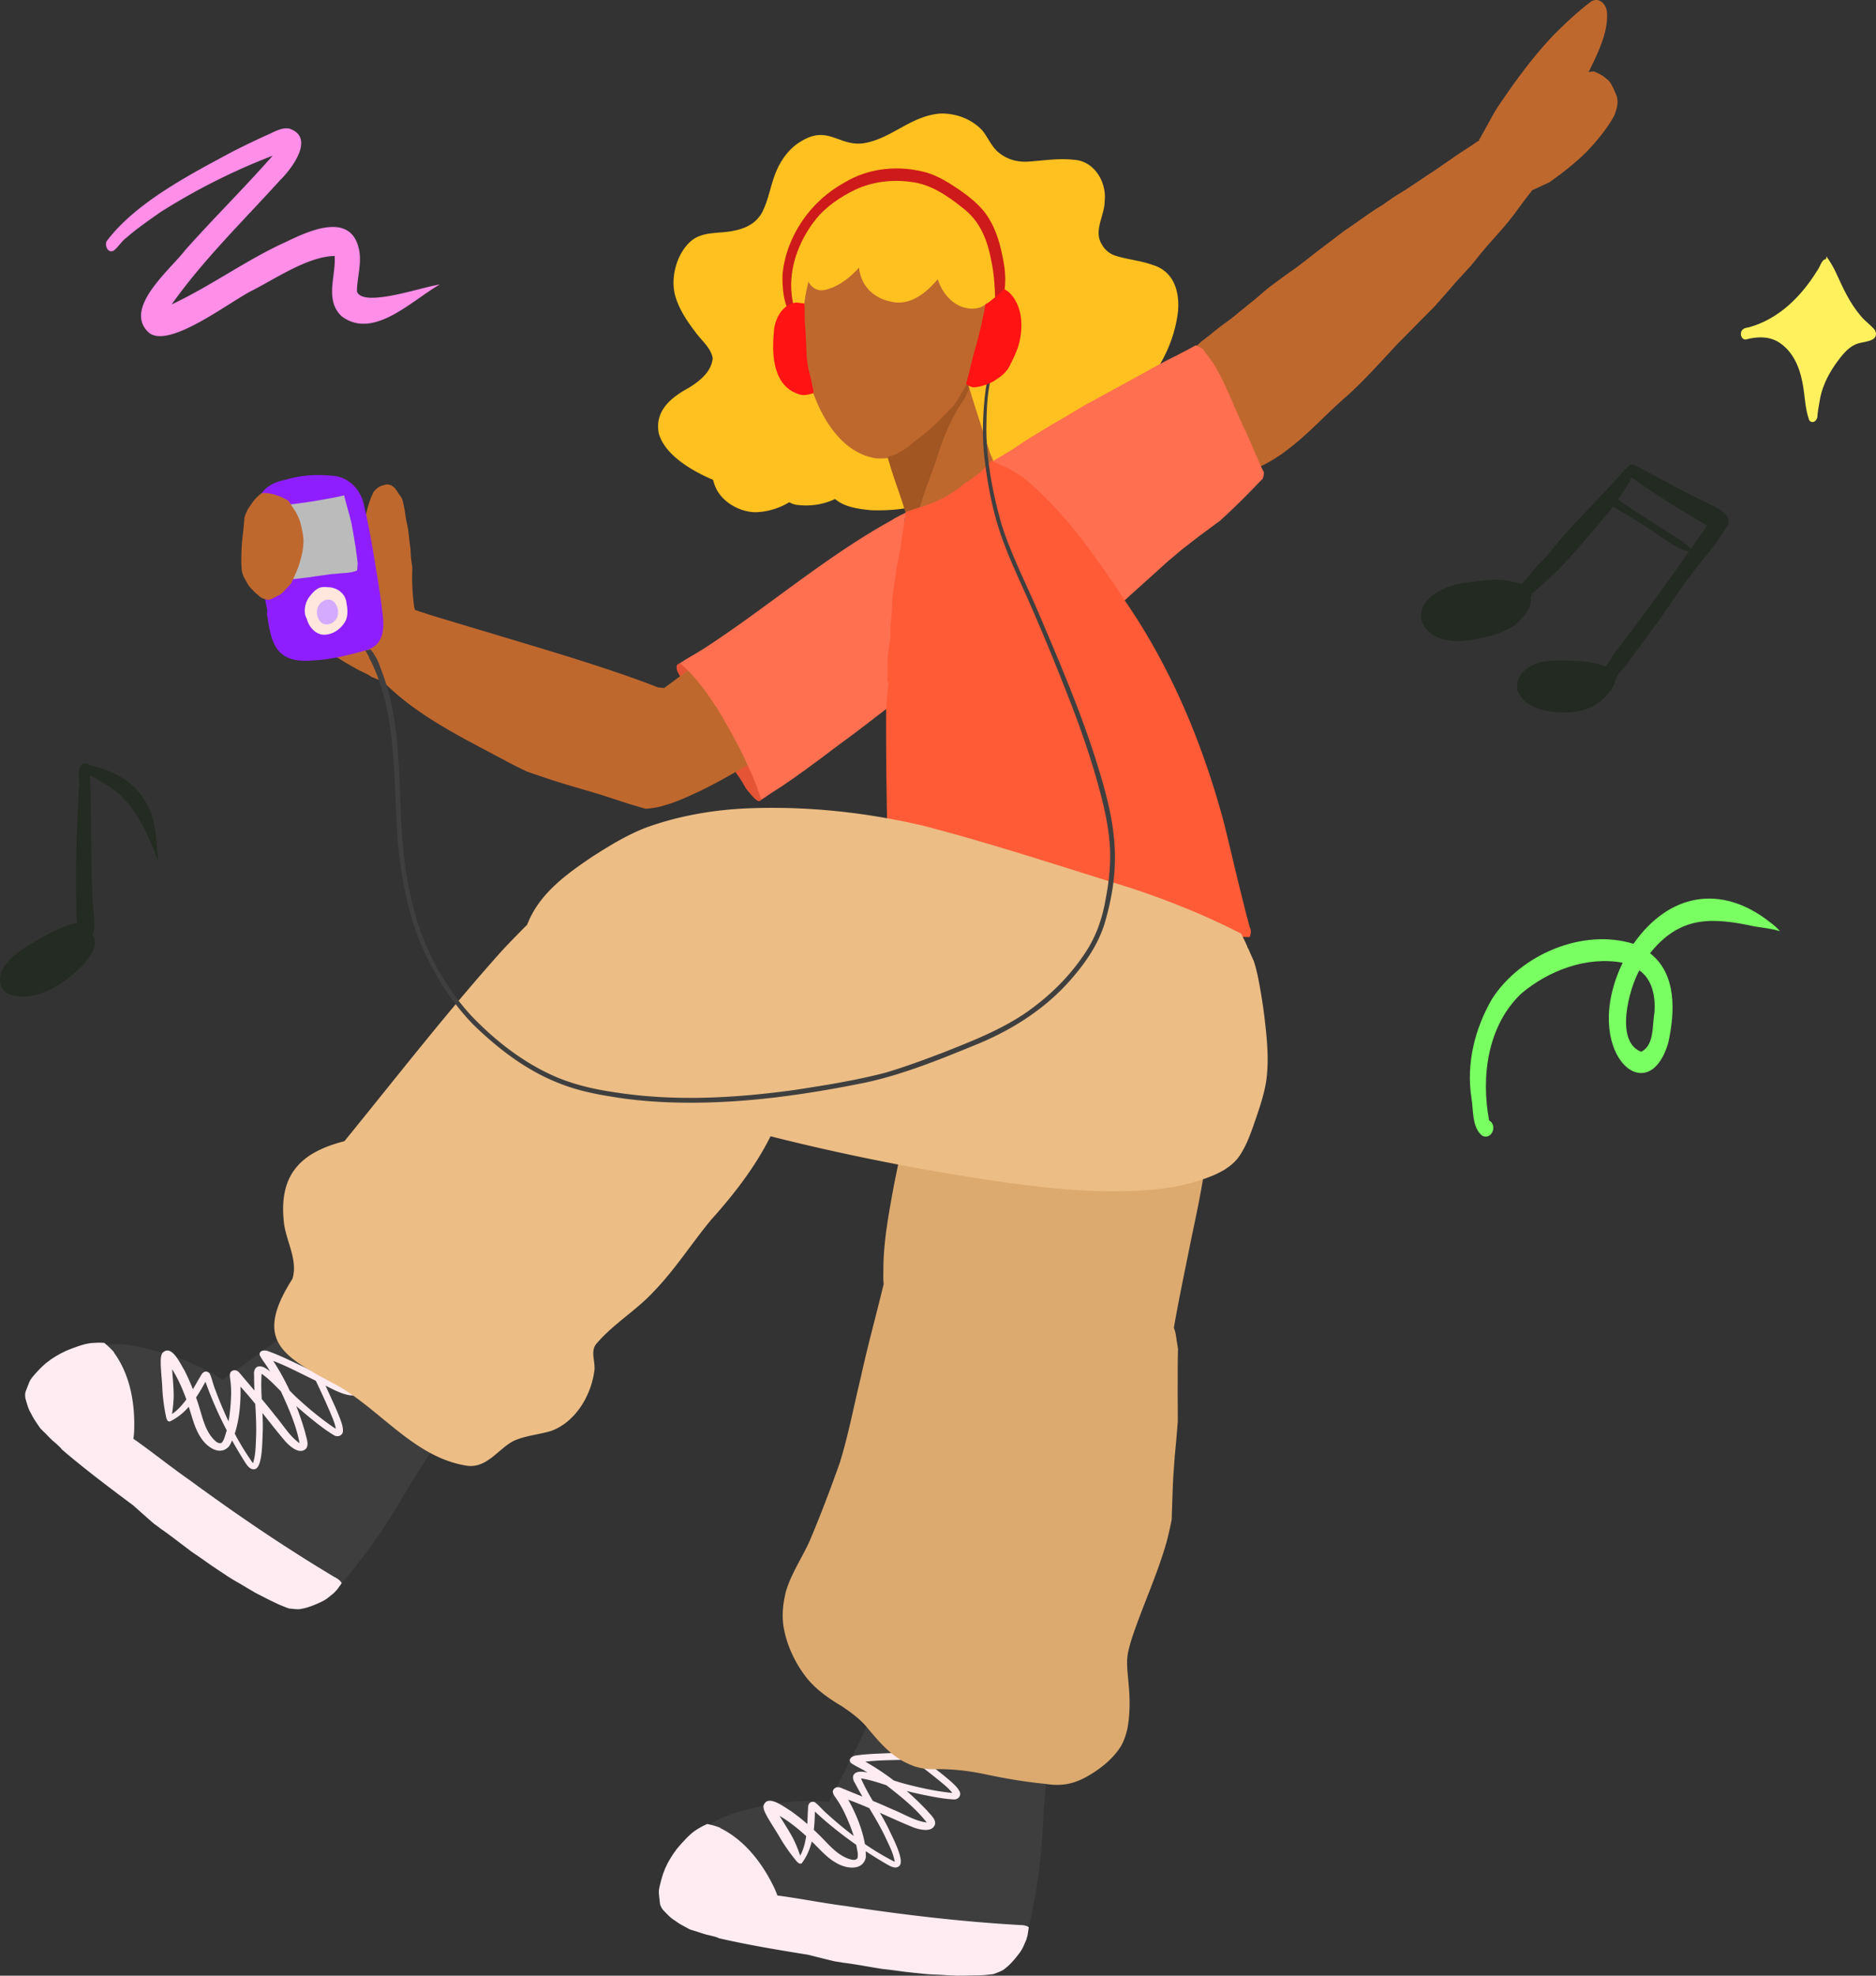 <svg fill="none" height="420" viewBox="0 0 399 420" width="399" xmlns="http://www.w3.org/2000/svg">
  <rect x="0" y="0" width="399" height="420" fill="#333333" stroke="none"/>
  <path d="M245.344 56.385c4.325 1.376 5.571 5.637 5.204 9.783-.966 8.561-6.323 17.178-13.936 21.342q-.334.178-.678.33c-.987 1.67-2.15 3.2-3.202 4.267-3.769 3.52-9.123 6.54-14.431 5.427-1.151-.253-2.375-.645-3.442-1.253a13 13 0 0 1-.981 1.41c-2.274 2.656-5.558 4.313-8.893 5.22-.508.127-1.027.241-1.545.339-4.747 4.418-11.868 5.405-18.16 5.217-2.616-.265-5.642-.623-7.677-2.391-2.397 1.166-5.161 1.574-7.798 1.287-.709-.04-1.354-.262-1.946-.596-2.193 1.333-4.784 2.104-7.344 2.126-3.43-.133-7.14-2.286-8.429-5.559-.139-.383-.309-.846-.435-1.33-4.818-2.036-10.317-5.43-11.533-9.872-.934-4.717 2.545-7.599 6.271-9.626 2.347-1.422 4.919-3.42 5.194-6.358-.395-2.246-2.409-3.767-3.674-5.55-1.779-2.314-3.457-4.816-4.278-7.648-1.128-3.89.306-9.184 3.439-11.788 2.505-2.048 5.969-1.444 8.948-2.104 2.662-.503 4.972-1.657 6.206-4.177 1.221-2.487 1.638-5.272 2.628-7.848 1.107-2.9 3.004-5.615 5.771-7.127 5.811-3.43 8.118 1.719 13.79.407 2.995-.65 5.623-2.31 8.291-3.745 2.26-1.21 4.697-2.243 7.279-2.428 3.312-.099 6.813 1.197 9.034 3.696 1.249 1.62 2.017 3.665 3.753 4.865 1.604 1.222 3.612 1.74 5.611 1.67 3.34-.183 6.677-.803 10.024-.399 4.3.22 6.998 4.723 6.542 8.746.022 3.088-2.458 6.34-.583 9.259.654 1.234 1.798 2.088 3.134 2.462 2.581.777 5.308.987 7.837 1.952z" fill="#ffc120"/>
  <path d="M210.266 95.39c-1.203-3.74-2.446-7.47-3.603-11.22-.237-.846-.524-1.673-.771-2.512.522-1.262 1.114-2.49 1.583-3.77 1.122-3.53 2.375-7.096 2.3-10.85.102-3.733-.111-7.67-1.807-11.085-1.277-2.718-2.949-5.43-5.459-7.11a15 15 0 0 0-.713-.744c-5.586-4.557-14.216-4.884-20.443-1.466q-.694.497-1.317 1.077c-2.43 1.669-4.469 3.903-5.82 6.534a30 30 0 0 0-.716 1.589v.003q-.037.06-.071.12c-3.531 7.155-3.266 18.764-.909 26.285 2.088 6.516 6.412 14 13.731 15.188.962.074 1.888.043 2.782-.077q.023.178.056.358a.37.37 0 0 1 .108.246q.002.036-.007.071c.158.278.284.574.411.867.138.327.259.66.388.99.077.201.173.395.25.599.093.241.179.481.278.719q.155.384.302.777c.083.216.167.432.228.654q.212.75.429 1.494.184.532.376 1.061c.179.484.346.969.512 1.456 0 .009.006.018.01.028.166.515.289 1.046.456 1.561.089.274.191.546.293.814a13 13 0 0 1 .271.802c.004.016.01.028.013.044 0 .006.006.012.006.015l.006.022s.006.018.006.027c.173.559.321 1.129.46 1.697q.048 0 .095.006.181-.002.361-.012h.007-.004.007q.274-.032.542-.086c.485-.112.963-.26 1.432-.42.598-.238 1.19-.472 1.795-.685.425-.17.854-.336 1.28-.512 3.047-1.512 5.925-3.369 8.253-5.886 1.317-1.432 2.86-2.789 3.628-4.612.379-1.361-.716-2.74-1.012-4.057z" fill="#be682e"/>
  <path d="M194.27 111.657c.025 0 .05-.006.074-.009a.3.3 0 0 0-.074.009" fill="#be682e"/>
  <path d="M212.295 57.959c.161 3.67-1.779 8.07-6.067 7.629-3.337-.265-5.838-3.172-6.779-6.217-2.233 2.595-5.219 5.217-8.871 4.933-4.191-.45-7.417-3.072-7.874-7.391-1.814 1.937-3.895 3.696-6.462 4.51-.61.207-1.273.336-1.918.272-2.113-.315-3.075-2.69-2.961-4.613.08-2.218 1.227-5.587 3.291-6.657 2.319-3.764 6.403-6.183 10.644-7.167 2.366-.617 4.836-.5 7.257-.404 4.464.312 9.328.74 12.893 3.724 2.261 1.801 4.235 4.007 5.475 6.639.774 1.465 1.332 3.07 1.372 4.742" fill="#ffc120"/>
  <path d="M206.077 81.313v.006zm-.068 1.079v-.009c0-.018-.006-.04-.006-.062a2.4 2.4 0 0 1 .01-.465c.009-.071.009-.142.015-.213s.018-.142.034-.21q-.002-.02.006-.034.002-.04.012-.077v-.09l-.027-.04q-.009.008-.016.022c-.068.098-.148.188-.219.287-.105.142-.219.28-.333.416-.191.3-.364.611-.552.913-.065.114-.136.226-.204.337a6 6 0 0 1-.259.398q-.06.123-.126.246c-.093.176-.185.358-.29.528-.426.682-.827 1.382-1.339 2.002a8 8 0 0 1-.86.864 72 72 0 0 1-2.495 2.539 36.4 36.4 0 0 1-4.809 4.057l-.552.475c-.299.253-.589.518-.904.756-.305.231-.638.416-.962.62q-.397.255-.799.5a7 7 0 0 1-.722.367c-.265.12-.53.243-.808.324q-.248.071-.496.13-.12.054-.244.101c-.077.028-.157.059-.237.083.049.63.407 1.423.496 1.864.978 3.255 2.23 6.417 3.183 9.675.124.478.247.959.358 1.437.139.602.268 1.358.904 1.629a1 1 0 0 0 .197.053l.065-.161c.111-.29.2-.586.302-.879.099-.284.216-.562.33-.839.093-.225.213-.438.315-.657.111-.238.225-.469.324-.71.166-.392.323-.784.484-1.175.922-3.156 2.159-6.204 3.251-9.305 1.286-4.264 2.914-8.453 5.339-12.208q.527-.75.978-1.551c.262-.54.496-1.096.724-1.654a2 2 0 0 1-.071-.29v.006z" fill="#a25622"/>
  <path d="m144.035 141.314.007-.006.015-.022zm17.418 22.913c-2.418-4.724-4.479-9.66-7.594-13.988-2.153-3.144-4.448-6.247-7.572-8.493-.401-.269-.799-.728-1.292-.775a.23.23 0 0 1-.262.016q-.024.002-.047.012a1 1 0 0 0-.108-.028c-.108.053-.216.112-.32.167-.044.028-.09.052-.13.083a.4.4 0 0 0-.052.053q-.018.018-.034.037a.4.4 0 0 0-.044.062l-.021.043q0-.01.006-.016v-.009s0 .006-.003.009c0 .006-.006.013-.006.019 0 0 0 .006-.003.006-.013.025-.019.049-.028.074a2 2 0 0 0-.031.139c-.006.055-.006.108-.009.163 0 .093.012.189.018.284v.013l.01.086v.012q.012.105.04.21.037.14.089.275.098.231.219.453 0 .004.006.012l.013.019q.212.379.416.762c.059.111.102.231.151.342l.099.232q.082.188.16.376c.037.087.084.17.127.253.098.198.203.389.311.583q.157.263.318.522c.123.197.24.401.358.601.111.188.2.386.296.58a38 38 0 0 1 .435.898c.034.074.068.151.108.222l.357.639c.219.391.432.786.648 1.181.213.386.426.771.632 1.163.297.5.59.997.879 1.503.275.475.537.959.796 1.44.207.346.407.698.617 1.043q.159.258.309.525l.36.657c.105.191.216.376.324.564.093.161.176.33.278.485.231.348.463.7.694 1.046q.626.934 1.243 1.872c.259.37.521.737.774 1.111q.23.338.46.672c.067.099.126.204.188.306l.237.382v-.006l.031.049.003.007.012.018c.09.148.173.299.26.451.104.185.215.37.32.558l.133.225.497.704q.098.136.197.277.168.259.336.522c.08.126.167.246.241.379q.123.226.253.454.177.305.354.617l.229.361q.097.12.2.24.287.349.583.691.232.273.472.546c.099.111.2.226.302.333q.14.147.284.287s.006.003.006.007l.12.111.028.018-.015-.009.222.139q.152.097.314.185.007 0 .013.003.056.008.111.012h.086-.006s.028-.003.04-.006q.06-.012.12-.031l.084-.034s-.007 0-.01.003q.004 0 .013-.006h.006l.071-.043.034-.034v-.003a.2.2 0 0 1 .065-.049l.006-.007q.028-.37.046-.743c.018-.417.04-.836.136-1.24q0-.082.055-.148l.046-.044a.2.2 0 0 1-.061-.148.2.2 0 0 1 .16-.191q0-.004.006-.009a.23.23 0 0 1 .192-.108c.148 0 .259.117.342.225-.299-1.197-.783-2.351-1.36-3.449zm-17.396-22.938.019-.018.006-.01-.025.025z" fill="#e45435"/>
  <g fill="#bf682e">
    <path d="M194.246 126.101c-.361-1.542-.815-3.088-1.472-4.528-.829-1.648-2.439-3.015-4.311-3.218-1.126-.043-2.197.278-3.227.728-2.396.7-5.505 2.36-6.927 2.992-7.575 4.054-14.74 8.845-21.976 13.464-5.015 3.267-9.812 6.842-14.626 10.396l-.426.324a34 34 0 0 0-1.338-.126c-5.818-2.289-11.764-4.224-17.72-6.115-8.806-2.742-17.661-5.346-26.492-8.009-2.452-.728-4.9-1.462-7.319-2.301l-.163-.053a10 10 0 0 1-.266-1.446 52 52 0 0 1-.336-5.48q.01-.942.053-1.884l-.037-.448c-.13-.941-.287-1.876-.315-2.826v.124q-.016-.513-.052-1.022c-.093-.697-.189-1.391-.26-2.091q-.11-1.049-.243-2.098a22 22 0 0 0-.238-1.179 17 17 0 0 1-.308-1.613q-.087-.653-.179-1.305c-.136-.577-.247-1.16-.37-1.74a8 8 0 0 0-.164-.534l-.055-.129a11 11 0 0 0-.16-.287c-.42-.586-.815-1.188-1.219-1.783-.037-.05-.08-.099-.12-.148l-.105-.111-.61-.463c-.217-.059-.432-.133-.648-.188l-.309-.044a13 13 0 0 0-1.345.38c-.104.046-.206.099-.308.151q-.103.06-.2.13a7 7 0 0 0-.596.506q-.209.218-.404.444c-1.844 3.767-2.248 8.342-2.797 12.504-1.126-1.281-2.203-2.567-3.458-3.761-.66-.67-1.591-1.712-2.461-2.292-2.918-1.987-6.27-1.703-8.621.993a13.8 13.8 0 0 0-2.116 3.27q-.078.237-.148.478c-.262.96-.45 1.944-.645 2.922-.166.833-.32 1.663-.468 2.502-.047.345-.1.691-.12 1.037-.025.401-.044.799-.069 1.2q-.031.605-.067 1.215c-.022.38-.013.762-.013 1.142v.027q.145.413.284.824c.17.503.336 1.006.534 1.499q.137.323.299.636c.16.256.336.503.518.743q.54.657 1.067 1.327c.25.321.484.654.747.969.484.561.974 1.113 1.465 1.672.66.756 1.277 1.558 2.008 2.249.74.605 1.548 1.154 2.353 1.672.45.287.9.568 1.339.87.413.287.792.611 1.206.898q.1.056.206.108l.065.027c.37.152.737.297 1.101.469.302.142.583.324.87.497.253.154.5.312.75.463.58.352 1.171.688 1.76 1.027.562.324 1.133.636 1.715.92q.39.187.778.367.221.106.438.216c.385.194.74.431 1.098.669.845.293 1.644.713 2.492.997q.22.255.46.496c7.448 7.284 17.21 11.825 26.294 16.737 1.227.632 2.464 1.249 3.707 1.841l1.323.463.053.019.034.012-.071-.025c.034.013.064.022.098.034.944.324 1.891.639 2.838.96.749.253 1.502.487 2.255.725.786.247 1.573.503 2.362.734q1.597.468 3.196.932 1.395.408 2.788.82c.799.235 1.588.497 2.378.759q1.288.423 2.581.839c.799.256 1.598.525 2.403.765.765.232 1.527.46 2.295.682q.397.115.799.216.399-.033.799-.077a20 20 0 0 0 2.196-.367q.42-.112.836-.244v-.015c1.696-.429 3.328-1.12 4.931-1.805 2.304-1.012 4.556-2.144 6.78-3.326a177 177 0 0 0 13.923-8.434 59 59 0 0 0 6.872-4.168 40 40 0 0 0 3.167-2.49c.324-.237.651-.472.972-.715a72 72 0 0 0 3.818-3.104 39 39 0 0 0 2.758-1.971c2.378-1.953 4.302-4.39 6.03-6.92 1.85-2.629 3.266-5.593 3.722-8.799.186-1.101.315-2.292.071-3.387z"/>
    <path d="m113.473 164.504.033.013s-.03-.013-.046-.016c-.009 0-.015-.006-.028-.009l.041.015zm-29.521-60.779.031.038c.04.043.083.083.123.129zm241.641-62.879h-.003v.006s0-.003.003-.006m-62.088 25.55-.028.025.028-.022zm80.283-43.11-.04.13q0 .008-.003.018l.043-.145z"/>
    <path d="M344.031 21.848c0-.24-.018-.475-.043-.713-.031-.21-.068-.413-.111-.62a4 4 0 0 0-.108-.315c-.089-.212-.185-.422-.28-.635a11 11 0 0 1-.263-.642l-.268-.5.056.105c-.074-.138-.164-.274-.232-.42q-.064-.138-.132-.277a3 3 0 0 0-.164-.253 6 6 0 0 0-.277-.351q-.117-.117-.232-.229a30 30 0 0 1-.413-.333l-.469-.392q-.084-.06-.17-.114-.538-.338-1.119-.62h.003q-.014-.009-.028-.012h.003s-.006 0-.006-.003h-.006q-.004.002-.012-.007c-.25-.117-.506-.225-.759-.333-.389.028-.771.08-1.129.158 1.866-3.85 4.185-8.343 3.917-12.637-.062-1.589-1.514-3.43-3.337-2.412-2.829 2.128-5.419 4.565-7.905 7.04-4.618 4.828-8.507 10.217-12.177 15.687-.839 1.348-1.57 2.752-2.341 4.134-.392.719-.796 1.432-1.194 2.147a4 4 0 0 0-.346.707l-.092-.04-.139.092c-.364.241-.722.494-1.082.74-.401.275-.815.538-1.225.8-.179.117-.361.231-.54.352a.1.1 0 0 1 .028-.019q-.593.388-1.184.771-2.17 1.487-4.322 2.993l.047-.034c-.944.66-1.931 1.268-2.884 1.913-1.049.71-2.098 1.419-3.159 2.113-.475.308-.94.63-1.425.925l-1.85 1.139c-.413.253-.802.546-1.2.82q-.773.538-1.542 1.07c-.21.146-.435.272-.654.402l-.608.373c-.897.608-1.801 1.213-2.683 1.836-.984.69-1.959 1.397-2.958 2.07l-1.018.685c-2.224 1.684-4.447 3.378-6.668 5.069-1.246 1-2.532 1.98-3.834 2.958a164 164 0 0 0-5.897 4.298q-.664.57-1.33 1.138l-.903.774c-.136.118-.272.238-.411.349q-.777.629-1.554 1.253c-.645.52-1.283 1.048-1.928 1.567l.025-.022-.025.022q-.006.004-.012.012-.63.528-1.268 1.037c-.185.148-.367.296-.555.435q-.328.24-.66.478c-.475.345-.95.688-1.419 1.043-.481.36-.944.743-1.413 1.116l-1.002.806c-.342.274-.682.552-1.039.814l-.491.361-.61.555c-.121.108-.238.22-.361.324-.275.232-.543.475-.836.682q-.333.237-.676.46-.345.407-.663.851v.037a.286.286 0 0 1-.219.275c-3.325 4.887-4.343 12.615-2.131 17.816 1.949 4.023 5.225 7.487 9.938 7.7q.491.05.977.05c2.166 0 4.278-.731 6.197-1.719 7.782-3.369 13.136-10.119 19.425-15.53 3.785-3.446 7.187-7.278 10.678-11.023q.962-.958 1.919-1.922c.94-.944 1.869-1.894 2.803-2.844.935-.95 1.876-1.891 2.813-2.832.352-.352.67-.735 1-1.108l1.597-1.795c.827-.932 1.604-1.9 2.446-2.814a526 526 0 0 0 2.801-3.057l1.138-1.37c.318-.383.614-.784.935-1.166q.68-.82 1.363-1.635c.373-.448.777-.873 1.166-1.308q1.284-1.442 2.551-2.897c.724-.827 1.384-1.697 2.069-2.552 1.191-1.628 2.378-3.26 3.64-4.843l.003-.006v-.003l.003-.006.071-.09.052-.065s-.003.006-.006.006l.012-.015.207-.26a91 91 0 0 0 1.508-.675c.256-.117.503-.253.762-.367.466-.204.932-.407 1.379-.635l.496-.368c2.634-1.87 5.142-3.887 7.421-6.123 1.974-2.095 4.389-4.915 5.944-7.852q.157-.496.308-.993c.087-.309.167-.617.226-.932q.045-.318.058-.635z"/>
  </g>
  <path d="M223.535 362.226c.132 3.394-.142 7.302-.463 10.576-.472 4.781-.965 9.563-1.212 14.364-.278 6.389-.99 12.756-2.282 19.022-.997 5.202-2.641 9.607-7.36 12.519-3.112 1.768-6.918 1.222-10.332.932-4.685-.552-9.368-1.188-14.046-1.792-4.605-.756-9.173-1.747-13.784-2.49-2.758-.487-5.623-.808-8.356-1.317-3.63-.707-7.227-1.571-10.823-2.447-2.98-.783-6.048-1.37-8.855-2.675-2.329-1.203-5.213-2.687-5.642-5.553-.181-3.597 2.03-7.447 4.445-9.989 1.885-2.036 3.923-3.964 6.218-5.538 3.051-2.076 6.727-2.934 10.274-3.757 4.929-1.059 9.984-1.521 15.012-1.006 4.346-8.499 8.769-16.875 12.177-25.76.284-1.231.66-2.441 1.119-3.619.352-.842.753-1.728 1.484-2.308 1.234-.857 2.819-.256 4.158.006 7.67 1.793 15.391 3.52 22.787 6.272 2.029.827 5.345 2.021 5.484 4.566z" fill="#3e3e3e"/>
  <path d="M150.565 387.776h.006zm66.326 21.454c-12.421-.71-24.773-2.16-37.074-4.044-4.845-.621-9.639-1.602-14.481-2.231a18 18 0 0 0-.58-1.45c-2.498-5.272-6.243-10.245-11.566-12.886l-.028-.071-.46-.176q-.158-.055-.317-.105l-.367-.12c-.222-.062-.444-.133-.67-.182q-.394-.094-.783-.182h-.012l-.09-.019.087.019-.142-.031q-.23.107-.457.21c-.237.117-.475.228-.706.357-.423.241-.845.479-1.252.744l-.01.006q-.538.372-1.036.799-.668.594-1.277 1.253c-.302.327-.611.651-.907.984q-.03.038-.061.071.025-.027.049-.059-.249.288-.497.58l-.203.244c.015-.019.034-.037.049-.059q-.093.117-.188.229l-.549.759c-.182.249-.342.518-.512.777-.311.475-.583.969-.864 1.465l-.542 1.142c-.028.058-.05.126-.071.188l-.176.463c-.062.16-.13.321-.182.484a42 42 0 0 0-.407 1.364c-.176.654-.346 1.317-.454 1.987a7 7 0 0 0-.034.404c.013.521.084 1.039.139 1.554.034.321.065.645.111.963l.028.191c0 .013.006.022.009.034q.048.139.105.278.097.218.207.426.138.208.287.413c.145.148.283.299.425.45.29.306.589.602.889.898q.304.265.613.525c.259.179.525.354.784.533q.286.2.577.398a8 8 0 0 0 .703.42c.57.318 1.15.626 1.727.938.583.2 1.175.358 1.758.552.555.185 1.11.364 1.669.528.49.12.984.222 1.468.354l.025.007h.021q.012 0 .025.006h.006-.003.009-.006c.21.058.426.114.632.182.118.04.232.077.343.129q.107.052.209.108c6.268 1.447 12.628 2.499 18.982 3.52q2.816.714 5.647 1.401l.635.092c.333.05.664.108.997.164.342.056.687.096 1.033.142.709.092 1.419.216 2.128.324.679.105 1.354.228 2.033.342.629.105 1.255.216 1.884.321q.745.124 1.49.238l.355.037c1.172.123 2.344.284 3.513.444.348.049.697.099 1.048.136l1.586.176c.817.092 1.638.16 2.455.256h.015q.476.036.95.077.431.03.867.046c.534.025 1.067.04 1.601.071q1.668.098 3.337.182 1.3-.006 2.6-.022c1.024-.012 2.051-.049 3.075-.089q.904-.084 1.808-.176.248-.046.496-.086c.093-.037.185-.081.281-.118h.003l.031-.012q-.014.004-.028.012.205-.081.414-.16c.351-.142.7-.281 1.036-.457l.015-.009h.003q.137-.08.275-.163c1.305-.941 2.366-2.188 3.334-3.474a7 7 0 0 0 .191-.253l.006-.012q.175-.267.343-.534.024-.04.043-.077.214-.388.395-.799c.083-.185.157-.374.24-.559l.259-.583q.147-.471.275-.953c.114-.586.194-1.182.271-1.774-.496-.386-1.255-.457-1.915-.469zm-65.231 2.363h.006zm-.006 0h.006-.003z" fill="#ffecf2"/>
  <path d="M203.073 379.49c-1.82-1.758-3.889-3.233-5.866-4.81l-.858-.66c1.783-.028 3.59 0 5.308-.506 1.058-.314 2.197-1.15 2.159-2.363-.092-.975-.894-1.61-1.591-2.203-1.163-.993-2.431-1.854-3.732-2.656q-.968-.592-1.94-1.166 1.221-.02 2.433-.037a12.9 12.9 0 0 0 5.398-.821c-1.317-.419-2.742-.62-4.142-.641-2.07-.025-4.149-.037-6.221.037a87 87 0 0 0-5.157-2.681c-.491-.235-.975-.485-1.481-.685-.691-.272-1.453.759-.706 1.185.993.555 2.011 1.073 3.001 1.632q.654.365 1.301.74c-1.314.117-2.621.29-3.917.534-1.021.157-2.618.722-2.267 2.033.247.577.707 1.042 1.132 1.496.673.632 1.444 1.141 2.23 1.632a40 40 0 0 0 1.835 1.518q1.023.755 2.045 1.515l-3.661.141c-2.051.09-4.108.149-6.141.445-.799.024-1.983.712-1.286 1.585.962.707 2.122 1.145 3.131 1.802l.41.256c-.521-.117-1.046-.194-1.579-.176-1.564.102-1.857 1.25-1.052 2.45.497.962 1.027 1.91 1.573 2.844q-1.101-.443-2.202-.891c-.679-.275-1.354-.556-2.033-.83-.351-.148-.691-.315-1.082-.275-.512.022-1.055.525-.978 1.065.083.546.484.959.768 1.416a21 21 0 0 1 1.779 3.119 38 38 0 0 1 1.894 4.769 83 83 0 0 1-5.626-4.674c-.916-.771-1.671-1.74-2.609-2.474-.352-.182-.793-.16-1.104.105-.475.441-.352 1.145-.413 1.728-.053.919-.071 1.841-.118 2.764a48 48 0 0 0-3.507-2.764c-1.354-.781-5.039-3.758-5.817-1.083-.049.861.466 1.65.845 2.391.756 1.32 1.598 2.588 2.388 3.893 1.113 1.962 2.418 3.807 3.852 5.541.046.043.093.092.142.136.089.077.182.148.274.222l.007.003q.037.022.071.04l.104.055q.045 0 .09-.003.084 0 .17-.009.019 0 .033-.003h.025l.009-.006q.005 0 .01-.006l.024-.016.059-.037-.028.019.099-.065q.042-.053.089-.105a.04.04 0 0 0-.006-.018 2 2 0 0 1 .13-.179c.922-1.321 1.505-2.774 1.881-4.292q.223.216.441.432c1.499 1.481 2.909 3.101 4.775 4.134.931.562 2.205.99 3.374.99 1.326 0 2.514-.555 2.899-2.104.025-.447.016-.913-.015-1.385a94 94 0 0 0 4.46 2.764c.527.3 1.221.701 1.851.701.342 0 .669-.117.937-.435 1.003-1.352-1.758-6.368-2.43-7.901a49 49 0 0 0-1.802-3.289c2.425 1.083 4.837 2.194 7.301 3.172 1.379.469 3.973 1.07 4.454-.839.059-1.13-1.015-1.913-1.653-2.725a60 60 0 0 0-4.402-4.235c1.225.305 2.462.58 3.698.842 2.116.413 4.257.854 6.41.944.944-.009 1.588-.919 1.104-1.777-.265-.475-.605-.882-.981-1.268zm-11.751-9.258a.5.5 0 0 0-.161-.272c-1.159-1.465-3.044-2.206-4.096-3.785 2.067-.54 4.183-.796 6.314-.926q2.04 1.214 4.053 2.478c.688.496 5.222 3.15 4.614 3.924-1.305.83-3.103.617-4.62.74q-1.53.052-3.06.108c-1.005-.768-2.02-1.53-3.047-2.267zm-20.881 23.752q-.121.257-.25.515a29 29 0 0 0-1.428-3.52c-.889-1.703-1.931-3.273-2.955-4.949 2.045 1.204 3.914 2.691 5.657 4.301-.198 1.256-.478 2.487-1.021 3.65zm11.739-1.487c.117.817.407 1.684.197 2.505l.019.012c-.491.642-1.441.299-2.076.074-2.128-.805-3.683-2.53-5.228-4.125a55 55 0 0 0-2.002-1.962c.151-1.289.204-2.6.225-3.89 2.752 2.561 5.7 4.905 8.781 7.056q.043.166.081.327zm6.15-1.876c.79 1.684 1.647 3.292 1.971 5.174a54 54 0 0 1-6.351-3.78c-.543-3.285-2.073-6.821-3.55-9.428 1.518.55 3.01 1.164 4.491 1.802 1.218 2.039 2.427 4.079 3.442 6.232zm8.772-3.19c-2.545-.318-4.833-1.805-7.19-2.743a126 126 0 0 0-4.281-1.854c-.91-1.542-1.789-3.103-2.498-4.754 1.823.235 3.568.852 5.32 1.398l.309.222c2.973 2.335 6.008 4.732 8.34 7.731m-5.308-8.398a79 79 0 0 1-1.709-.536 51.4 51.4 0 0 0-6.033-3.986c2.52-.303 5.061-.321 7.594-.386h.012l2.378-.052a184 184 0 0 1 5.7 4.436c.944.805 2.032 1.601 2.8 2.647-3.593-.367-7.238-1.166-10.739-2.126z" fill="#ffecf2"/>
  <path d="M98.8 296.678c-1.452 3.069-3.504 6.407-5.302 9.159-2.628 4.023-5.277 8.034-7.717 12.174-3.201 5.535-6.776 10.853-10.82 15.811-3.288 4.149-6.785 7.296-12.316 7.694-3.578.127-6.699-2.116-9.592-3.952-3.899-2.659-7.754-5.386-11.625-8.089-3.735-2.801-7.325-5.794-11.07-8.586-2.22-1.706-4.61-3.319-6.798-5.035-2.893-2.304-5.681-4.735-8.463-7.175-2.28-2.074-4.728-4.014-6.616-6.47-1.508-2.144-3.377-4.794-2.434-7.534 1.503-3.273 5.244-5.664 8.56-6.802 2.612-.932 5.31-1.7 8.074-2.033 3.668-.429 7.323.512 10.848 1.422 4.858 1.342 9.555 3.273 13.775 6.053 7.785-5.525 15.579-10.906 22.707-17.209.82-.959 1.712-1.86 2.668-2.69.7-.583 1.468-1.184 2.384-1.36 1.49-.191 2.619 1.08 3.683 1.928 5.971 5.137 12.016 10.239 17.303 16.104 1.416 1.669 3.803 4.267 2.751 6.584z" fill="#3e3e3e"/>
  <path d="m22.29 285.575.006.006zm48.887 49.703c-10.681-6.377-20.965-13.377-30.998-20.738-4.01-2.792-7.807-5.88-11.807-8.678q.112-.778.157-1.552c.225-5.831-.796-11.973-4.293-16.776 0-.025.006-.05.006-.074l-.327-.371q-.115-.12-.234-.24-.137-.139-.269-.278c-.17-.157-.333-.321-.509-.472a70 70 0 0 0-.61-.524l-.006-.007v-.003l-.068-.058q.031.027.068.055l-.111-.092-.503-.025c-.262-.006-.528-.019-.79-.009-.484.018-.971.034-1.453.077h-.009c-.435.049-.86.133-1.286.228-.577.142-1.147.321-1.712.522-.42.148-.842.293-1.258.453l-.09.037.071-.028c-.234.096-.472.188-.71.284l-.292.12.07-.027q-.136.06-.274.114l-.839.416c-.277.139-.543.303-.814.451-.497.274-.965.589-1.443.897-.337.253-.673.51-1.009.759-.052.04-.102.09-.151.133q-.186.163-.37.327c-.13.114-.262.225-.386.346-.333.336-.67.672-.99 1.021a20 20 0 0 0-1.32 1.552 6 6 0 0 0-.216.342c-.231.466-.407.962-.595 1.444-.117.299-.238.601-.346.904l-.064.182c0 .012-.007.021-.007.034a5 5 0 0 0-.033.293q-.016.235-.013.472.027.25.062.5c.058.197.114.398.17.595.117.407.243.805.373 1.206q.148.375.302.75c.148.281.3.558.447.836q.161.31.327.617c.099.179.204.349.312.521.037.059.08.118.117.176.358.546.73 1.086 1.098 1.629.422.447.876.861 1.305 1.302.407.42.814.836 1.236 1.24.38.333.768.651 1.139.994l.018.018.003.003.003.003.006.006.019.019.006.003.006.006-.003-.003c.16.148.324.299.478.457.087.089.17.176.244.274.05.065.092.13.136.192 4.888 4.18 10.04 8.055 15.2 11.902a526 526 0 0 0 4.357 3.853c.173.123.35.25.522.376.271.198.54.404.808.605.278.21.564.404.851.605.586.413 1.16.845 1.737 1.274.552.407 1.095.83 1.644 1.243q.762.576 1.523 1.157.602.453 1.21.901l.299.197c.984.654 1.946 1.336 2.908 2.018.287.203.574.41.867.605l1.323.888c.682.46 1.376.901 2.057 1.364 0 0 .006.003.006.006l.004.003c.268.17.54.336.808.506.243.154.496.296.746.441.463.268.928.531 1.388.805a490 490 0 0 0 2.875 1.706c.77.398 1.542.79 2.313 1.185.913.466 1.841.907 2.77 1.345.558.231 1.122.457 1.684.679.16.049.32.102.48.151.103.009.201.015.303.025h.003a.1.1 0 0 1 .034.003h-.028q.219.022.438.049c.377.037.75.077 1.13.071h.021q.161-.004.318-.019c1.591-.231 3.109-.845 4.561-1.536q.144-.065.287-.136.004 0 .013-.006l.552-.314.074-.047q.368-.248.718-.524c.158-.127.312-.259.472-.386q.25-.2.5-.395.35-.352.685-.719c.373-.468.718-.956 1.06-1.446-.262-.571-.9-.985-1.483-1.305z" fill="#ffecf2"/>
  <path d="m12.247 307.198.006.006zm-.003-.003.003.003zm62.476-18.492q-.583-.972-1.18-1.935c.727.361 1.452.729 2.174 1.096 1.585.944 3.33 1.561 5.163 1.77-.975-.981-2.144-1.82-3.374-2.483-1.823-.978-3.661-1.953-5.534-2.844a89 89 0 0 0-3.33-4.764c-.325-.435-.642-.882-.997-1.292-.487-.559-1.64 0-1.172.722.626.95 1.286 1.881 1.906 2.835.275.416.543.839.811 1.258a41 41 0 0 0-3.723-1.339c-.977-.333-2.655-.57-2.948.753-.046.627.145 1.253.311 1.851.303.87.753 1.679 1.222 2.478q.43 1.111.925 2.196c.37.762.743 1.527 1.11 2.289-1.104-.521-2.208-1.046-3.312-1.567-1.86-.87-3.71-1.768-5.65-2.446-.722-.349-2.086-.287-1.876.811.524 1.07 1.354 1.996 1.94 3.048l.244.416c-.407-.345-.836-.657-1.32-.885-1.435-.632-2.227.25-2.067 1.684a67 67 0 0 0 .077 3.249q-.77-.901-1.539-1.808l-1.416-1.675c-.243-.293-.468-.598-.832-.743-.466-.219-1.179-.025-1.36.49-.18.525-.013 1.077.024 1.61a21 21 0 0 1 .136 3.588 38 38 0 0 1-.525 5.103 84 84 0 0 1-2.828-6.747c-.456-1.107-.675-2.317-1.169-3.403-.228-.324-.63-.509-1.027-.416-.626.173-.839.851-1.166 1.342-.472.79-.919 1.598-1.385 2.394a47 47 0 0 0-1.829-4.069c-.842-1.318-2.73-5.665-4.657-3.65-.444.74-.352 1.678-.358 2.511.059 1.521.22 3.036.315 4.557.08 2.255.382 4.495.854 6.694l.062.186q.067.162.139.323v.007l.043.067q.033.05.068.096.04.018.083.04.075.038.154.071l.034.013c.01 0 .015.006.022.009h.009-.003.015q.015 0 .028-.003l.068-.006q-.016 0-.031.003c.04-.003.08-.01.117-.013l.127-.052q0-.009.003-.019.1-.056.197-.098c1.428-.744 2.619-1.762 3.652-2.934.065.194.13.392.191.586.645 2.005 1.145 4.094 2.323 5.874.567.928 1.496 1.9 2.532 2.44 1.175.614 2.486.67 3.544-.524.228-.386.435-.799.626-1.231a98 98 0 0 0 2.677 4.51c.33.509.759 1.185 1.32 1.478.306.16.648.203 1.034.049 1.511-.734 1.384-6.46 1.499-8.129.03-1.249-.013-2.499-.074-3.748 1.647 2.082 3.272 4.18 5.006 6.188 1.005 1.052 3.025 2.786 4.336 1.318.574-.975-.015-2.166-.207-3.181a60 60 0 0 0-1.943-5.794c.944.839 1.916 1.654 2.887 2.459 1.687 1.345 3.378 2.724 5.247 3.801.842.429 1.832-.08 1.801-1.065-.015-.543-.13-1.061-.284-1.579-.799-2.4-1.955-4.668-2.976-6.979a139 139 0 0 0-.457-.981c1.595.799 3.183 1.663 4.942 2.009 1.082.21 2.48-.003 3.007-1.098.37-.907-.047-1.842-.392-2.691-.57-1.419-1.298-2.767-2.082-4.081zm-37.68 11.569q-.224.173-.456.336c.197-1.252.326-2.517.357-3.779 0-1.922-.197-3.795-.333-5.754 1.259 2.012 2.224 4.196 3.026 6.429-.756 1.022-1.576 1.984-2.594 2.765zm11.098 4.112c-.275.781-.42 1.685-.981 2.314l.012.018c-.73.343-1.416-.401-1.875-.894-1.515-1.697-2.095-3.946-2.73-6.078a54 54 0 0 0-.867-2.665c.731-1.074 1.385-2.209 2-3.344a80 80 0 0 0 4.52 10.322c-.027.108-.049.216-.076.324zm6.32 1.182c-.08 1.86-.065 3.68-.645 5.5a54 54 0 0 1-3.883-6.29c1.036-3.165 1.317-7.006 1.212-10.002a79 79 0 0 1 3.149 3.675c.136 2.369.265 4.741.17 7.117zm4.145-4.529a127 127 0 0 0-2.94-3.625c-.095-1.789-.15-3.579-.015-5.371 1.508 1.052 2.77 2.406 4.071 3.702l.17.339c1.558 3.446 3.14 6.976 3.818 10.715-2.11-1.46-3.451-3.835-5.104-5.76m11.563-.932c.466 1.151 1.061 2.36 1.258 3.644-3.016-1.987-5.878-4.384-8.54-6.852a83 83 0 0 1-1.268-1.265 52 52 0 0 0-3.504-6.325c2.372.898 4.636 2.058 6.91 3.172-.022-.012.015.006.012.003.721.358 1.418.7 2.134 1.052a181 181 0 0 1 3.001 6.571zm5.228-5.01c-1.542.13-3.035-.888-4.438-1.481q-1.38-.66-2.764-1.317a128 128 0 0 0-1.653-3.421.5.5 0 0 0-.016-.315c-.351-1.836-1.68-3.366-1.881-5.251 2.082.478 4.077 1.231 6.027 2.098a180 180 0 0 1 2.449 4.072c.38.756 3.174 5.211 2.28 5.615z" fill="#ffecf2"/>
  <path d="M256.963 235.593c-.108-13.197-1.536-38.368-13.272-47.189-2.045-2.298-4.605-4.087-7.683-4.893-4.627-1.354-9.839-2.175-14.395-.16q-.475.21-.928.447a14.4 14.4 0 0 0-3.532 1.796c-7.458 5.8-13.642 16.906-17.035 25.674-1.767 4.652-3.183 9.483-4.537 14.287-2.119 8.737-3.624 17.618-5.459 26.42-1.061 5.831-2.199 11.708-2.239 17.65.006 1.206-.068 2.354.068 3.322-1.589 6.596-3.412 13.134-4.852 19.766-1.484 6.072-2.631 12.242-4.476 18.218-1.983 5.581-4.08 11.121-6.387 16.573-1.641 3.68-4.007 7.055-5.12 10.955-.555 2.415-.833 4.492-.509 7.068.617 4.081 2.461 7.981 5 11.217 2.007 2.468 4.651 4.319 7.368 5.929 1.974 1.318 3.917 2.728 5.441 4.56 2.581 3.097 5.302 6.352 9.145 7.882 1.733.793 3.63 1.056 5.521.985 1.477-.034 2.952.046 4.42.166 2.335.198 4.642.602 6.924 1.105 3.914.808 7.865 1.456 11.844 1.844.919.145 1.774.22 2.582.22 2.637 0 4.821-.781 7.368-2.382 2.437-1.521 4.732-3.471 6.249-5.933.614-1.129 1.015-2.344 1.308-3.594.518-2.786.568-5.673.352-8.496-.148-2.076-.46-4.146-.401-6.232.105-1.604.583-3.141 1.051-4.665 2.326-6.956 5.481-13.62 7.437-20.697q.553-2.19.987-4.403c.021-.552.034-1.107.049-1.659.065-1.907.124-3.817.204-5.723.031-.731.065-1.459.117-2.191q.126-1.727.247-3.455c.061-.824.151-1.647.225-2.468.068-.734.139-1.468.2-2.203l.213-2.656q.018-.198.034-.398c0-.339.006-.679.006-1.018.013-1.579-.027-3.159-.024-4.739 0-1.894.009-3.791.009-5.685 0-1.361.031-2.721.062-4.082q-.1-.652-.21-1.305c-.164-.922-.241-2.206-.673-3.171 1.083-6.251 2.409-12.458 3.652-18.677 1.925-9.246 4.056-18.501 3.634-28.013zm-47.854-31.677q-.108.261-.209.521c-.386.593-.744 1.2-1.086 1.817q.597-1.199 1.295-2.338m43.551 44.94q.211-2.832.349-5.673c.231-2.62.453-5.242.638-7.864-.012 3.39-.141 6.781-.422 10.156a176 176 0 0 1-.565 3.378z" fill="#dcaa6f"/>
  <path d="M237.032 128.801c-2.674-2.138-5.111-4.655-7.27-7.324-2.622-3.31-4.818-6.941-7.563-10.156a117 117 0 0 0-3.457-3.903 66 66 0 0 0-7.242-6.185c-.889-.54-1.314-1.592-1.237-2.545q.157-.105.305-.226a.5.5 0 0 0 .225.059h.013a.48.48 0 0 0 .465-.487v-.075l.022-.015c.29-.194.611-.352.913-.524.167-.093.324-.192.487-.287.404-.24.811-.479 1.212-.725l1.589-.975c.385-.238.759-.51 1.135-.762.759-.512 1.527-1.006 2.301-1.5.759-.48 1.527-.944 2.298-1.406l2.319-1.389c.632-.379 1.277-.74 1.912-1.113a579 579 0 0 0 4.852-2.888c.703-.423 1.441-.787 2.159-1.178q1.281-.705 2.557-1.404c3.106-1.7 6.218-3.388 9.318-5.103q1.161-.643 2.322-1.277a89 89 0 0 1 2.403-1.256c.349-.176.7-.345 1.052-.518.404-.197.796-.423 1.194-.632.311-.167.629-.321.937-.485l1.484-.796h-.009.006l.58-.317c.499.175 1.002.45 1.48.758.407.537.811 1.08 1.212 1.62.324.438.645.876.953 1.327l.053.083a42 42 0 0 1 2.372 4.402c.37.796.734 1.592 1.107 2.385.191.46.392.916.589 1.373.191.45.379.904.58 1.348l.651 1.481c.176.398.345.8.527 1.194.444.947.888 1.897 1.342 2.844.339.775.694 1.543 1.024 2.323.321.756.632 1.521.962 2.271l1.055 2.397c.142.324.324.639.484.956l.102.201c.015.497-.052.95-.256 1.404q-.99 1.004-1.965 2.027c-.879.919-1.779 1.817-2.683 2.714-1.441 1.438-2.936 2.826-4.435 4.202-.506.371-1.015.738-1.518 1.114l-2.77 2.049c-.592.438-1.169.897-1.752 1.348l-1.462 1.129c-.191.148-.388.29-.573.447l-2.434 2.055c-.253.216-.518.419-.762.645q-.39.357-.783.709c-.7.636-1.397 1.28-2.104 1.913-1.366 1.222-2.732 2.443-4.093 3.674 0 0 .004-.006.007-.006-.389.352-.781.7-1.166 1.055-.426.389-.845.787-1.283 1.16l-1.092.935h-.025c-.197 0-.401-.043-.617-.145z" fill="#ff6f50"/>
  <path d="M265.806 197.08c-.555-1.913-1.021-3.851-1.505-5.782-1.441-5.612-2.687-11.273-4.115-16.884-4.454-16.416-11.063-32.304-20.693-46.378-6.363-9.585-12.994-19.273-21.933-26.572a77 77 0 0 0-2.597-1.61c-.305-.16-.61-.333-.925-.478l-1.101-.503c-.37-.167-.737-.34-1.107-.5a5 5 0 0 1-.244-.105c-.173-.077-.358-.142-.518-.24a2 2 0 0 1-.173-.118h-.009c-.497.512-.969 1.046-1.453 1.574-.231.25-.478.484-.719.725-.12.12-.256.225-.385.336-.173.148-.361.281-.543.419l.012-.009-.138.105.027-.022c-.447.34-.913.651-1.372.975-.336.235-.682.454-1.03.67-1.919 1.616-4.035 2.986-6.354 3.986-1.542.644-3.134 1.144-4.728 1.635a5 5 0 0 1-.414.135 6 6 0 0 1-.854.3c-.179.092-.339.21-.469.373-.281.447-.241.876-.012 1.2-.148.475-.198 1.024-.377 1.453-.857 2.894-1.409 5.865-1.89 8.842-.935 5.88-1.404 11.822-1.493 17.776-.432 13.861-.188 27.753.077 41.605.595 1.802 3.223 1.941 4.633 3.005a49 49 0 0 0 3.568 1.82q1.731.45 3.458.913c1.881.503 3.75 1.037 5.629 1.549 2.313.592 4.623 1.176 6.933 1.768a97 97 0 0 1 2.965.793c1.162.336 2.328.66 3.488 1.009q1.19.355 2.381.706c.62.185 1.24.383 1.863.555 1.425.392 2.85.79 4.275 1.185 2.224.589 4.451 1.182 6.687 1.734.904.225 1.804.46 2.711.66 1.265.259 2.532.512 3.797.771.743.151 1.49.278 2.236.414l3.809.694c.648.12 1.302.21 1.956.311q1.698.27 3.396.534c.678.105 1.366.158 2.048.232l2.754.293c1.591.083 3.183.197 4.774.228 1.049.018 2.098.037 3.15.037h.49c.318-.654.37-1.475.028-2.116z" fill="#ff5b37"/>
  <path d="m192.355 109.14-.012.006-.707.318c-.145.064-.283.151-.425.225q-.272.147-.549.293-.306.163-.611.336-.008.025-.012.05c-14.235 7.802-26.547 18.532-40.109 27.367-1.681 1.086-3.455 2.027-5.127 3.119q-.08.054-.151.117l.691.639q.01.007.016.015.388.362.78.722c.271.25.515.534.771.796.268.278.524.562.777.852q.106.121.207.244.278.327.552.663c.361.444.719.895 1.077 1.342.422.527.798 1.092 1.193 1.641.376.525.725 1.064 1.08 1.601.299.454.617.895.897 1.361.327.546.666 1.089.981 1.641.873 1.546 1.758 3.091 2.6 4.655.417.775.848 1.543 1.234 2.333.413.851.83 1.7 1.221 2.56q0 .008.007.016l.012.027q.013.03.028.059l.015.034s0 .006.003.009q.353.77.7 1.546c.287.651.599 1.296.861 1.959l.021.055c.148.38.303.756.451 1.136.08.206.16.413.231.623q.276.8.543 1.601c.015.049.034.099.049.148q.06.163.114.33c.053.155.102.306.148.463.596-.404 1.188-.811 1.786-1.212.83-.559 1.681-1.089 2.52-1.632.413-.269.811-.559 1.218-.836l1.29-.886c.462-.315.913-.651 1.372-.978l1.283-.916.028-.019.016-.012c.903-.673 1.813-1.333 2.717-1.999.836-.617 1.662-1.25 2.492-1.876 1.514-1.141 3.041-2.264 4.565-3.39l.638-.472q3.2-2.438 6.388-4.89a3 3 0 0 0 .296-.235q.01-.342.025-.684c0-.213.028-.429.043-.639q.044-.609.086-1.219c.031-.422.059-.842.105-1.265l.204-1.795a2 2 0 0 0-.235-.272v-.061c-.009-.374.013-.747.022-1.12v-.006c-.012-.315 0-.633-.003-.947 0-.167-.006-.331-.006-.497v-.447q.016-.57.034-1.136c.009-.29.006-.583.027-.87l.093-1.234c.025-.33.083-.657.133-.984.052-.333.108-.663.16-.996.052-.324.12-.639.188-.96a59 59 0 0 0-.034-.836c-.062-1.323.12-2.641.259-3.955q0-.013.003-.028 0-.028.007-.055c.077-.781.104-1.561.132-2.345.016-.432.012-.87.056-1.299.046-.462.105-.922.166-1.382.102-.765.238-1.527.34-2.292.123-.941.256-1.876.397-2.814.056-.37.142-.734.216-1.101l.213-1.04q.143-.714.29-1.428.054-.272.099-.549.005-.083.015-.17l.096-.845c.028-.225.043-.457.08-.682q.13-.792.265-1.586c.068-.398.142-.793.201-1.19q.091-.635.179-1.268c.055-.398.126-.79.194-1.185q.04-.245.089-.484l-.308.126z" fill="#ff7051"/>
  <path d="M269.041 217.123c-.394-3.295-.9-6.586-1.573-9.835-.231-1.024-.487-2.048-.823-3.042a9 9 0 0 1-.154-.327c-.284-.605-.54-1.219-.808-1.829l-.17-.38a13 13 0 0 0-.268-.435 1 1 0 0 0 .089.04l-.558-1.218c-.266-.534-.518-1.074-.787-1.605l-.071-.04c-7.495-3.865-15.36-7-23.358-9.662-14.718-4.529-29.35-9.416-44.266-13.269-11.918-2.78-24.179-4.128-36.417-3.711-7.64.247-15.317 1.527-22.516 4.14-3.954 1.524-7.597 3.758-11.165 6.019-5.451 3.659-11.215 7.759-13.831 14.012q-.13.307-.256.617a233 233 0 0 0-5.104 5.239c-11.798 13.124-22.618 27.105-33.756 40.766-9.09 2.307-13.851 6.904-12.917 16.752.278 4.177 3.14 8.329 1.866 12.513-8.729 13.636-1.499 16.671 9.99 22.909 9.149 5.39 16.326 15.274 27.33 16.842 4.171.404 6.447-3.601 9.71-5.294 2.551-1.166 5.373-1.33 8.023-2.138 5.203-1.919 8.497-7.565 9.179-12.88.219-1.888-.947-4.125.469-5.705 3.568-4.177 8.42-7.006 12.143-11.041 4.571-4.714 8.087-10.301 12.276-15.336 4.956-5.51 9.373-11.279 12.568-17.668 16.221 4.097 32.673 7.305 49.218 9.712 6.705.922 13.444 1.715 20.214 1.931 1.169.018 2.341.034 3.513.034 6.475 0 13.023-.417 19.151-2.573 3.001-1.052 6.141-2.465 7.865-5.285 1.536-2.409 2.419-5.164 3.35-7.848.824-2.407 1.613-4.847 2.054-7.358.679-4.322.281-8.728-.216-13.047z" fill="#ecbd85"/>
  <path d="M81.275 129.782c.478 3.184.69 7.278-3.353 8.431-3.016.855-6.085 1.645-9.213 2.009-.725.083-1.452.145-2.187.176-8.352.786-8.892-4.375-9.777-10.098a.33.33 0 0 0 .117-.29c-.04-.274-.07-.552-.126-.827q-.055-.278-.114-.552c-.059-.281-.111-.561-.173-.842v-.015c-.142-.661-.29-1.321-.426-1.981a215 215 0 0 1-.555-4.982v-.041c-.012-.246-.046-.49-.077-.737-.26-2.619-.5-5.241-.78-7.858a40 40 0 0 1-.148-2.566c.012-.528.021-1.058.043-1.586q.013-.091.021-.182c.034-.275.08-.546.124-.821q.106-.385.213-.765.082-.277.16-.555.083-.024.185-.034c.956-2.19 3.266-3.252 5.595-3.687 3.09-.947 6.35-1.157 9.555-.863 3.84.092 6.54 3.14 7.107 6.537 1.042 4.319 1.758 8.7 2.47 13.077.497 3.008 1.003 6.019 1.339 9.049z" fill="#8f1eff"/>
  <path d="m75.112 113.234-.012-.059v.012q.002.024.01.044zm-.049-.275v.012q0-.01-.003-.015zm0-.003v-.006.003zm-.12-.623v-.003q0 .015.006.031 0-.015-.006-.028m.114.598v.003zm0 0v-.015.006z" fill="#bbb"/>
  <path d="M75.813 117.679c-.062-.472-.118-.947-.189-1.416q-.202-1.156-.391-2.314-.035-.195-.068-.391.004.028.012.055l-.074-.419-.04-.219v-.034l-.003-.016q0-.012-.003-.025c-.028-.138-.05-.277-.077-.413q-.014-.057-.022-.114v-.006q0-.018-.006-.034v-.016q0-.008-.006-.021c-.077-.401-.151-.802-.232-1.206a47 47 0 0 0-.586-2.271 63 63 0 0 1-.36-1.29q-.148-.577-.306-1.15a39 39 0 0 1-.274-1.065q-.261.063-.522.121c-.407.095-.814.175-1.224.262-.429.089-.864.16-1.295.24-.294.053-.583.108-.876.161-.827.148-1.654.296-2.48.432l-1.438.234c-.373.062-.749.102-1.122.151-.343.047-.685.099-1.027.139l-1.536.182c-.716.084-1.432.155-2.147.244q-.43.055-.86.105c-.201.025-.402.062-.602.092q-.199.034-.398.062.017.236.03.472.025.255.044.509l.062.454c.105.774.188 1.548.28 2.326.074.601.16 1.2.241 1.802.062.376.114.752.188 1.129.074.379.142.762.216 1.141.151.771.312 1.543.444 2.317.127.75.207 1.506.306 2.261.021.182.058.364.086.546s.052.364.086.546q.103.527.213 1.052c.062.297.12.59.179.889l.065.034c-.006 0-.013-.006-.019-.006.006 0 .013.006.019.009h.006q.179.083.364.16a33 33 0 0 1 1.761-.24c1.218-.133 2.43-.296 3.649-.435.515-.059 1.024-.164 1.536-.235l1.93-.265q.44-.06.874-.126c.305-.044.616-.056.925-.084.549-.046 1.101-.092 1.65-.148a7 7 0 0 1 .61-.031c.118 0 .235-.021.35-.034l.308-.027c.259-.044.518-.09.78-.13l.521-.139c.17-.043.336-.108.497-.169a.2.2 0 0 1 .043-.013q.046-.105.074-.228.069-.704.086-1.407-.118-.987-.246-1.974z" fill="#bbb"/>
  <path d="M73.669 128.023c.231 1.234.388 2.564-.074 3.764-.925 1.953-3.155 3.493-5.367 3.079-1.551-.441-2.6-1.817-2.995-3.372-.759-1.218-.426-3.23.466-4.495.79-1.021 1.724-2.206 3.134-2.206.243-.018.567-.027.826.04 1.863-.046 3.794 1.268 4.01 3.19" fill="#ffe7dd"/>
  <path d="M70.958 127.885c.99.91 1.267 2.548.558 3.702-.598.984-2.033 1.533-3.047.867-1.21-.883-1.431-2.925-.466-4.06.666-.873 2.076-1.327 2.952-.506z" fill="#d4aaff"/>
  <path d="M64.555 115.307c0-.509-.062-1.012-.108-1.518-.074-.435-.142-.867-.238-1.299q-.147-.665-.308-1.326a10 10 0 0 0-.25-.769 24 24 0 0 0-.688-1.462l-.05-.102q-.273-.396-.539-.802l-.463-.706c-.2-.306-.4-.611-.623-.904q-.123-.076-.247-.145a14 14 0 0 0-1.443-.704 12 12 0 0 0-1.339-.462h.016s-.016 0-.025-.003c-.01-.004-.015-.007-.025-.007q.009 0 .016.007a11 11 0 0 0-1.11-.235c-.127-.018-.253-.028-.38-.04h-.043a9 9 0 0 0-.574-.031h.056-.099q-.189.033-.373.071-.027.004-.059.012l-.123.034c-.01 0-.019.006-.028.006q-.138.123-.28.244l-.019.019q-.333.283-.648.595-.116.12-.228.244-.002.01-.01.015c-.15.17-.295.34-.437.519q-.219.286-.42.583c-.061.092-.12.188-.188.28-.203.287-.4.574-.58.877-.09.16-.163.327-.237.493q-.084.179-.164.358l-.166.398q-.07.276-.145.552-.041.464-.068.913c-.154 1.904-.463 3.795-.534 5.702-.055 1.443-.117 3.023.04 4.535q.032.216.087.432c.065.212.126.425.2.635l.019.056q.05.132.11.262c.127.253.272.497.408.743q.207.375.423.75c.157.244.314.478.493.703.352.401.743.772 1.117 1.157q-.033-.033-.065-.068l.006.007.062.061q-.026-.028-.053-.052.144.139.296.268-.018-.014-.037-.024l-.027-.022q.033.023.061.046h.006-.003l.003.003-.006-.003.006.003h-.003c.275.198.518.432.768.661q.07.055.142.104l.019.013q.134.073.271.142l.071.034c.046.021.093.046.139.064l.111.05c.244.077.49.142.734.216h.01q.097.005.19.006h.072a3 3 0 0 0 .218-.028 5 5 0 0 0 .349-.089q.194-.069.382-.155c.244-.126.482-.268.725-.394.006 0 .013-.007.019-.01.314-.16.629-.311.928-.496q.17-.12.327-.253c.17-.155.33-.324.487-.494.124-.136.244-.272.37-.401.241-.253.485-.5.72-.762.076-.09.144-.182.215-.272.059-.074.124-.148.179-.225.228-.438.416-.898.617-1.348q.237-.528.466-1.061c.132-.33.268-.663.4-.997.062-.154.1-.317.149-.475l.16-.509v.003-.003l.003-.012v-.012c.04-.142.077-.284.12-.426v-.013l.037-.132v.003c0-.009.007-.019.007-.028l.061-.219q.002-.017.01-.034c0-.009.006-.015.006-.025v-.006l.027-.102-.021.078q.01-.032.015-.062 0-.006.003-.012v.006a13 13 0 0 0 .213-.843c.034-.154.071-.308.093-.462v-.013q.033-.239.07-.484v.009c.06-.469.109-.941.12-1.413zm-.765 4.177v-.003zv-.003zm0 0v-.003zm-.01.04v-.006zm.004-.018s0 .009-.004.012q0-.009.007-.019v.007zm.003-.01v-.003z" fill="#bf682e"/>
  <path d="m52.68 108.331.025-.04.009-.018c-.013.018-.022.04-.034.058" fill="#bf682e"/>
  <path d="M233.581 163.159c-3.458-11.297-8.134-22.151-12.739-32.988-2.733-6.359-5.928-12.529-7.967-19.174-1.767-6.383-3.035-13.004-3.09-19.664.043-3.366.098-6.79.789-10.092.207-.058.266-.364.139-.527a.302.302 0 0 0-.521.018c-.543 1.117-.568 2.425-.75 3.65-.447 4.455-.57 8.968-.006 13.417.583 4.779 1.447 9.57 2.878 14.179 1.471 4.782 3.587 9.308 5.62 13.855 3.608 8.08 6.97 16.274 10.15 24.542 1.848 4.834 3.541 9.727 4.981 14.703 1.376 4.828 2.659 9.727 2.983 14.768.244 3.798-.176 7.59-.894 11.31-.676 3.909-1.937 7.707-4.112 11.039-3.414 5.312-7.942 9.724-13.105 13.271-5.318 3.558-11.295 5.899-17.193 8.231-4.114 1.568-8.244 3.11-12.467 4.353-6.363 1.648-12.855 2.678-19.342 3.669-12.488 1.721-25.26 2.446-37.771.549-4.91-.697-9.802-1.805-14.317-3.968-6.218-2.93-11.779-7.342-16.579-12.343-5.243-5.683-9.12-12.602-11.52-20.053-2.165-7.148-3.174-14.571-3.445-22.067-.49-10.486-.336-21.327-4.14-31.24-.443-1.172-.829-2.434-1.581-3.44a3 3 0 0 0-.118-.228 7 7 0 0 0-.694-.888 5.5 5.5 0 0 1-.728.182 2 2 0 0 1-.326.027H77.7c.093.179.194.352.278.522.138.25.29.487.444.725.058.321.21.632.385.901 2.486 4.982 3.763 10.541 4.405 16.079.836 7.367.833 14.818 1.385 22.222.518 6.09 1.594 12.146 3.423 17.967 2.625 7.873 6.912 15.234 12.628 21.136 5.289 5.155 11.276 9.73 18.127 12.423 3.633 1.481 7.476 2.308 11.328 2.91 4.929.826 9.914 1.206 14.904 1.268 13.115.209 26.158-1.654 39.002-4.249 7.877-1.702 15.422-4.732 22.886-7.789 7.883-3.119 15.301-7.704 20.958-14.238 3.01-3.443 5.7-7.339 7.079-11.791 3.685-12.559 2.411-20.972-1.358-33.18z" fill="#3f3f3f"/>
  <path d="M213.239 54.624c1.425 6.488-.151 9.283-1.332 15.366.037-2.32-.151-4.615-.262-6.929-.09-2.511-.25-5.02-.784-7.478-.848-4.56-2.356-8.549-6.175-11.433-3.214-2.57-6.804-5.035-10.999-5.485-3.988-.54-8.17-.044-11.825 1.678-3.198 1.57-6.255 3.612-8.476 6.435-3.46 4.437-5.653 10.19-5 15.86.13 1.164.297 2.395.923 3.407.496.647-.29 1.727-.969 1.03-1.755-2.363-1.998-6.028-1.894-8.888.846-8.16 6.074-15.561 13.254-19.43 5.197-3.143 11.751-3.705 17.538-2.024 2.455.772 4.642 2.15 6.757 3.582 1.916 1.327 3.776 2.789 5.262 4.59 2.203 2.796 3.338 6.254 3.979 9.716z" fill="#ce1a1a"/>
  <path d="M172.55 80.859v-.006zm0-.009v.003zm-.003-.016v.013zv-.012.015zm-.259-1.021s0-.01-.003-.012v.006s0 .006.003.01zm-.006-.018v-.006z" fill="#ff1313"/>
  <path d="M172.914 82.574v-.006c-.049-.182-.089-.367-.132-.552a44 44 0 0 1-.232-1.154v-.022a80 80 0 0 0-.256-1.02q0-.01-.003-.013v-.019q0-.008-.003-.012l-.231-.888c-.059-.22-.099-.448-.142-.67q-.056-.286-.117-.568c-.025-.117-.037-.234-.05-.351q-.047-.36-.092-.722-.02-.149-.034-.296l-.049-.688c-.01-.12-.022-.24-.028-.364l-.049-1.139c-.016-.345-.019-.69-.034-1.036-.019-.386-.044-.772-.065-1.157v-.04a22 22 0 0 1-.031-.525c-.009-.166-.012-.33-.019-.496-.003-.09-.009-.182-.009-.272l-.024-.247a7 7 0 0 1-.037-.469v-.027c0-.025-.007-.05-.007-.074-.024-.309-.061-.617-.071-.926l-.027-.682c-.007-.154-.016-.308-.016-.463v.06a64 64 0 0 1-.012-1.698v.013-.364c-.006-.244-.022-.485-.031-.728a15 15 0 0 0-.025-.426l-.323-.05h.015c-.315-.04-.629-.07-.941-.12a19 19 0 0 0-.586-.037c-2.967.413-4.614 3.687-4.682 6.544-.429 4.606-.071 11.022 5.04 12.824.432.21.879.293 1.326.293.636 0 1.274-.166 1.894-.373a1.3 1.3 0 0 0 .201-.071q-.055-.486-.102-.978zm42.284-19.79a4.6 4.6 0 0 0-1.703-1.345l-.043.055c-.049.062-.105.12-.154.182l-.145.167q-.075.086-.154.17c-.044.046-.096.089-.142.132-.117.108-.225.219-.346.324-.246.219-.493.438-.752.645-.259.21-.525.41-.787.617q-.333.258-.666.512a5 5 0 0 1-.321.222 3 3 0 0 1-.262.151.6.6 0 0 1-.126.046q-.12.603-.219 1.207c-.044.256-.084.512-.139.765-.062.287-.13.574-.195.86q-.022.09-.04.173-.028.162-.061.324c-.068.352-.151.704-.235 1.055l-.108.494c-.037.17-.083.34-.123.509l-.139.537q-.063.246-.117.496-.113.476-.241.947-.028.102-.052.204c0 .01-.006.016-.006.022-.056.219-.096.44-.161.657l-.197.672c-.049.176-.093.358-.145.534q-.088.33-.185.657a3 3 0 0 0-.083.361q-.021.099-.037.198a.8.8 0 0 1-.124.3c0 .005-.006.008-.009.011a3 3 0 0 0-.04.16q0 .007-.003.013a10 10 0 0 0-.08.33v.016q.002.007-.006.015c0 .012-.007.028-.01.04 0 0-.006.016-.006.022v.024s0 .013-.006.019v.018c-.043.18-.093.358-.136.534-.049.194-.095.389-.148.583-.037.167-.083.33-.123.494v.006q-.14.615-.293 1.23c-.167.661-.327 1.321-.528 1.97a1 1 0 0 0-.052.129c-.006.065-.012.132-.028.197 0 .022-.012.043-.021.062v.12c.055.034.101.09.126.151q.18.101.37.198.072.036.148.07c.154.078.315.143.475.204h.013q.074.024.154.044a2 2 0 0 0 .45.04q.08 0 .157-.003h.034c1.592-.241 3.251-.74 4.574-1.74 1.253-.753 2.295-1.79 2.9-3.135.724-1.453 1.437-2.93 1.853-4.507.842-3.39.734-7.336-1.542-10.162z" fill="#ff1313"/>
  <path d="M359.635 116.677q1.735-2.473 3.461-4.955c-5.487-3.209-10.943-6.469-16.048-10.258-.824 1.641-1.866 3.196-2.939 4.711 1.27.938 2.597 1.786 3.917 2.65 2.328 1.533 4.7 3.002 7.044 4.507 1.549 1.055 3.298 1.956 4.565 3.345m3.288-9.836c2.116 1.089 6.443 2.675 4.022 5.634-1.659 2.745-3.707 5.217-5.724 7.7-3.057 3.863-5.799 7.947-8.6 11.992-2.004 2.773-4.059 5.51-6.073 8.274-.61.901-1.326 1.801-2.171 2.526l-.558 1.022a8 8 0 0 0-.247.447c-.065.981-.697 2.187-2.113 3.674-2.224 2.419-5.626 3.431-8.846 3.348-3.615-.034-8.553-.904-9.867-4.795-.66-3.637 3.27-5.895 6.416-6.123 2.81-.204 9.055-.324 12.328 1.172q.046-.063.086-.127.433-.653.898-1.283c.907-1.644 2.227-3.122 3.331-4.621 4.596-6.038 9.037-12.202 13.405-18.412-3.455-.935-6.197-3.526-9.238-5.347-2.242-1.539-4.639-2.822-6.961-4.226a81 81 0 0 0-.562.787c-3.547 4.248-7.088 8.53-10.912 12.531a120 120 0 0 1-5.617 5.112c-.049.231-.163.488-.352.778.343 2.227-1.32 4.069-2.828 5.482-2.43 2.459-9.321 3.859-12.769 3.912-8.152-.062-11.011-7.442-2.958-11.107 2.319-1.129 4.929-1.308 7.446-1.672 2.026-.179 4.102-.45 6.119-.065 1.009.281 2.128.272 3.069.738.965-1.108 1.86-2.277 2.844-3.366a369 369 0 0 1 2.649-2.795q.868-1.172 1.823-2.277c4.01-4.806 8.627-9.178 12.754-13.849.435-.376 1.502-1.814 2.452-2.597.345-.485.993-.756 1.61-.377 2.952 1.527 5.86 3.138 8.79 4.702 2.082 1.138 4.223 2.163 6.354 3.205z" fill="#232a22"/>
  <path d="M31.012 170.526c2.32 3.77 2.153 8.379 2.665 12.612-2.002-5.263-4.244-10.68-8.54-14.506-1.811-1.589-3.985-2.628-6.03-3.853.339 6.408.24 12.831.354 19.244.034 2.83.142 5.646.303 8.469.074 1.87.69 4.39-.09 6.192 1.487 1.94-.54 4.819-1.934 6.364-3.686 3.841-9.996 8.203-15.533 6.383-2.621-.805-2.73-4.112-1.258-6.028 1.363-2.036 3.488-3.381 5.518-4.674 1.172-.706 6.903-4.196 9.978-4.504-.324-1.984-.139-4.149-.275-6.099-.04-3.415-.003-6.827.09-10.24.09-4.072.333-8.135.5-12.204.283-1.379-.528-4.711.882-5.3a.9.9 0 0 1 .536-.025c.204-.062.454-.012.731.198 5.259 1.483 9.16 3.057 12.106 7.978z" fill="#242b22"/>
  <path d="M398.794 70.21c.919 2.045-1.459 2.326-2.831 2.622-2.68.422-4.25 2.742-5.728 4.79-1.635 2.395-2.874 5.051-3.275 7.942-.167.935-.34 1.87-.411 2.816.05.941-1.002 1.891-1.752.963-.94-2.54-.9-5.405-1.449-8.064-.617-3.24-2.011-6.52-4.846-8.401-2.131-1.469-4.864-1.342-7.242-.697-1.067-.034-1.332-1.592-.549-2.184.343-.281.799-.337 1.225-.405 6.397-1.764 11.202-6.596 14.589-12.109.638-.783.854-2.332 1.86-2.409.027-.185.037-.383.077-.555.777 1.098 1.471 2.24 2.032 3.464 1.453 3.181 2.906 6.408 5.191 9.095.91 1.17 2.199 1.984 3.112 3.128z" fill="#fff15e"/>
  <path d="M31.86 70.882c-6.091-5.106 4.402-13.587 7.579-17.764C45.49 46.325 51.983 39.932 57.988 33.1A135 135 0 0 0 34.09 45.125c-2.46 1.734-4.944 3.424-7.21 5.414-1.077.762-1.71 2.015-2.743 2.77-1.19.553-1.884-1.048-1.477-2.005 6.153-8.212 17.645-14.148 26.62-18.976 2.348-1.216 4.738-2.339 7.132-3.455 1.613-.645 3.217-1.787 5.021-1.564 5.679 1.798.784 8.385-1.807 10.942-7.862 8.672-16.329 16.903-23.124 26.47 8.448-3.964 16.036-9.573 24.558-13.405 4.873-2.357 13.577-6.262 15.286 1.682.648 3.008-.413 5.948-.429 8.947 1.166 3.618 14.417-1.114 17.612-1.454-5.897 3.304-14.136 11.9-20.903 6.707-3.611-3.455-1.153-8.555-1.45-12.784-5.579.114-12.266 4.612-17.229 7.194-4.805 2.283-17.476 12.347-22.087 9.27z" fill="#ff8ee9"/>
  <path d="M315.22 241.427c-2.196-1.838-1.813-5.355-2.257-7.962-1.148-7.37.688-14.75 4.392-21.151 6.073-9.37 19.212-15.031 30.06-11.674 7.492-10.678 18.549-12.797 28.956-4.662.783.596 1.576 1.225 2.196 1.981-1.743-.556-3.566-.719-5.364-1.009-9.139-1.981-15.869-2.289-22.263 5.686 5.725 4.458 5.293 12.562 3.896 18.967-4.306 14.996-18.839 1.848-9.707-16.943-7.63-1.423-15.72 1.632-21.547 6.531-7.202 6.824-8.621 17.628-6.869 27 1.857 1.003.577 4.273-1.489 3.236zm33.851-17.838c2.832-1.419 2.304-5.642 2.81-8.345.228-3.233-.373-6.978-3.211-8.959-2.23 4.029-5.255 15.176.401 17.304" fill="#79ff62"/>
</svg>